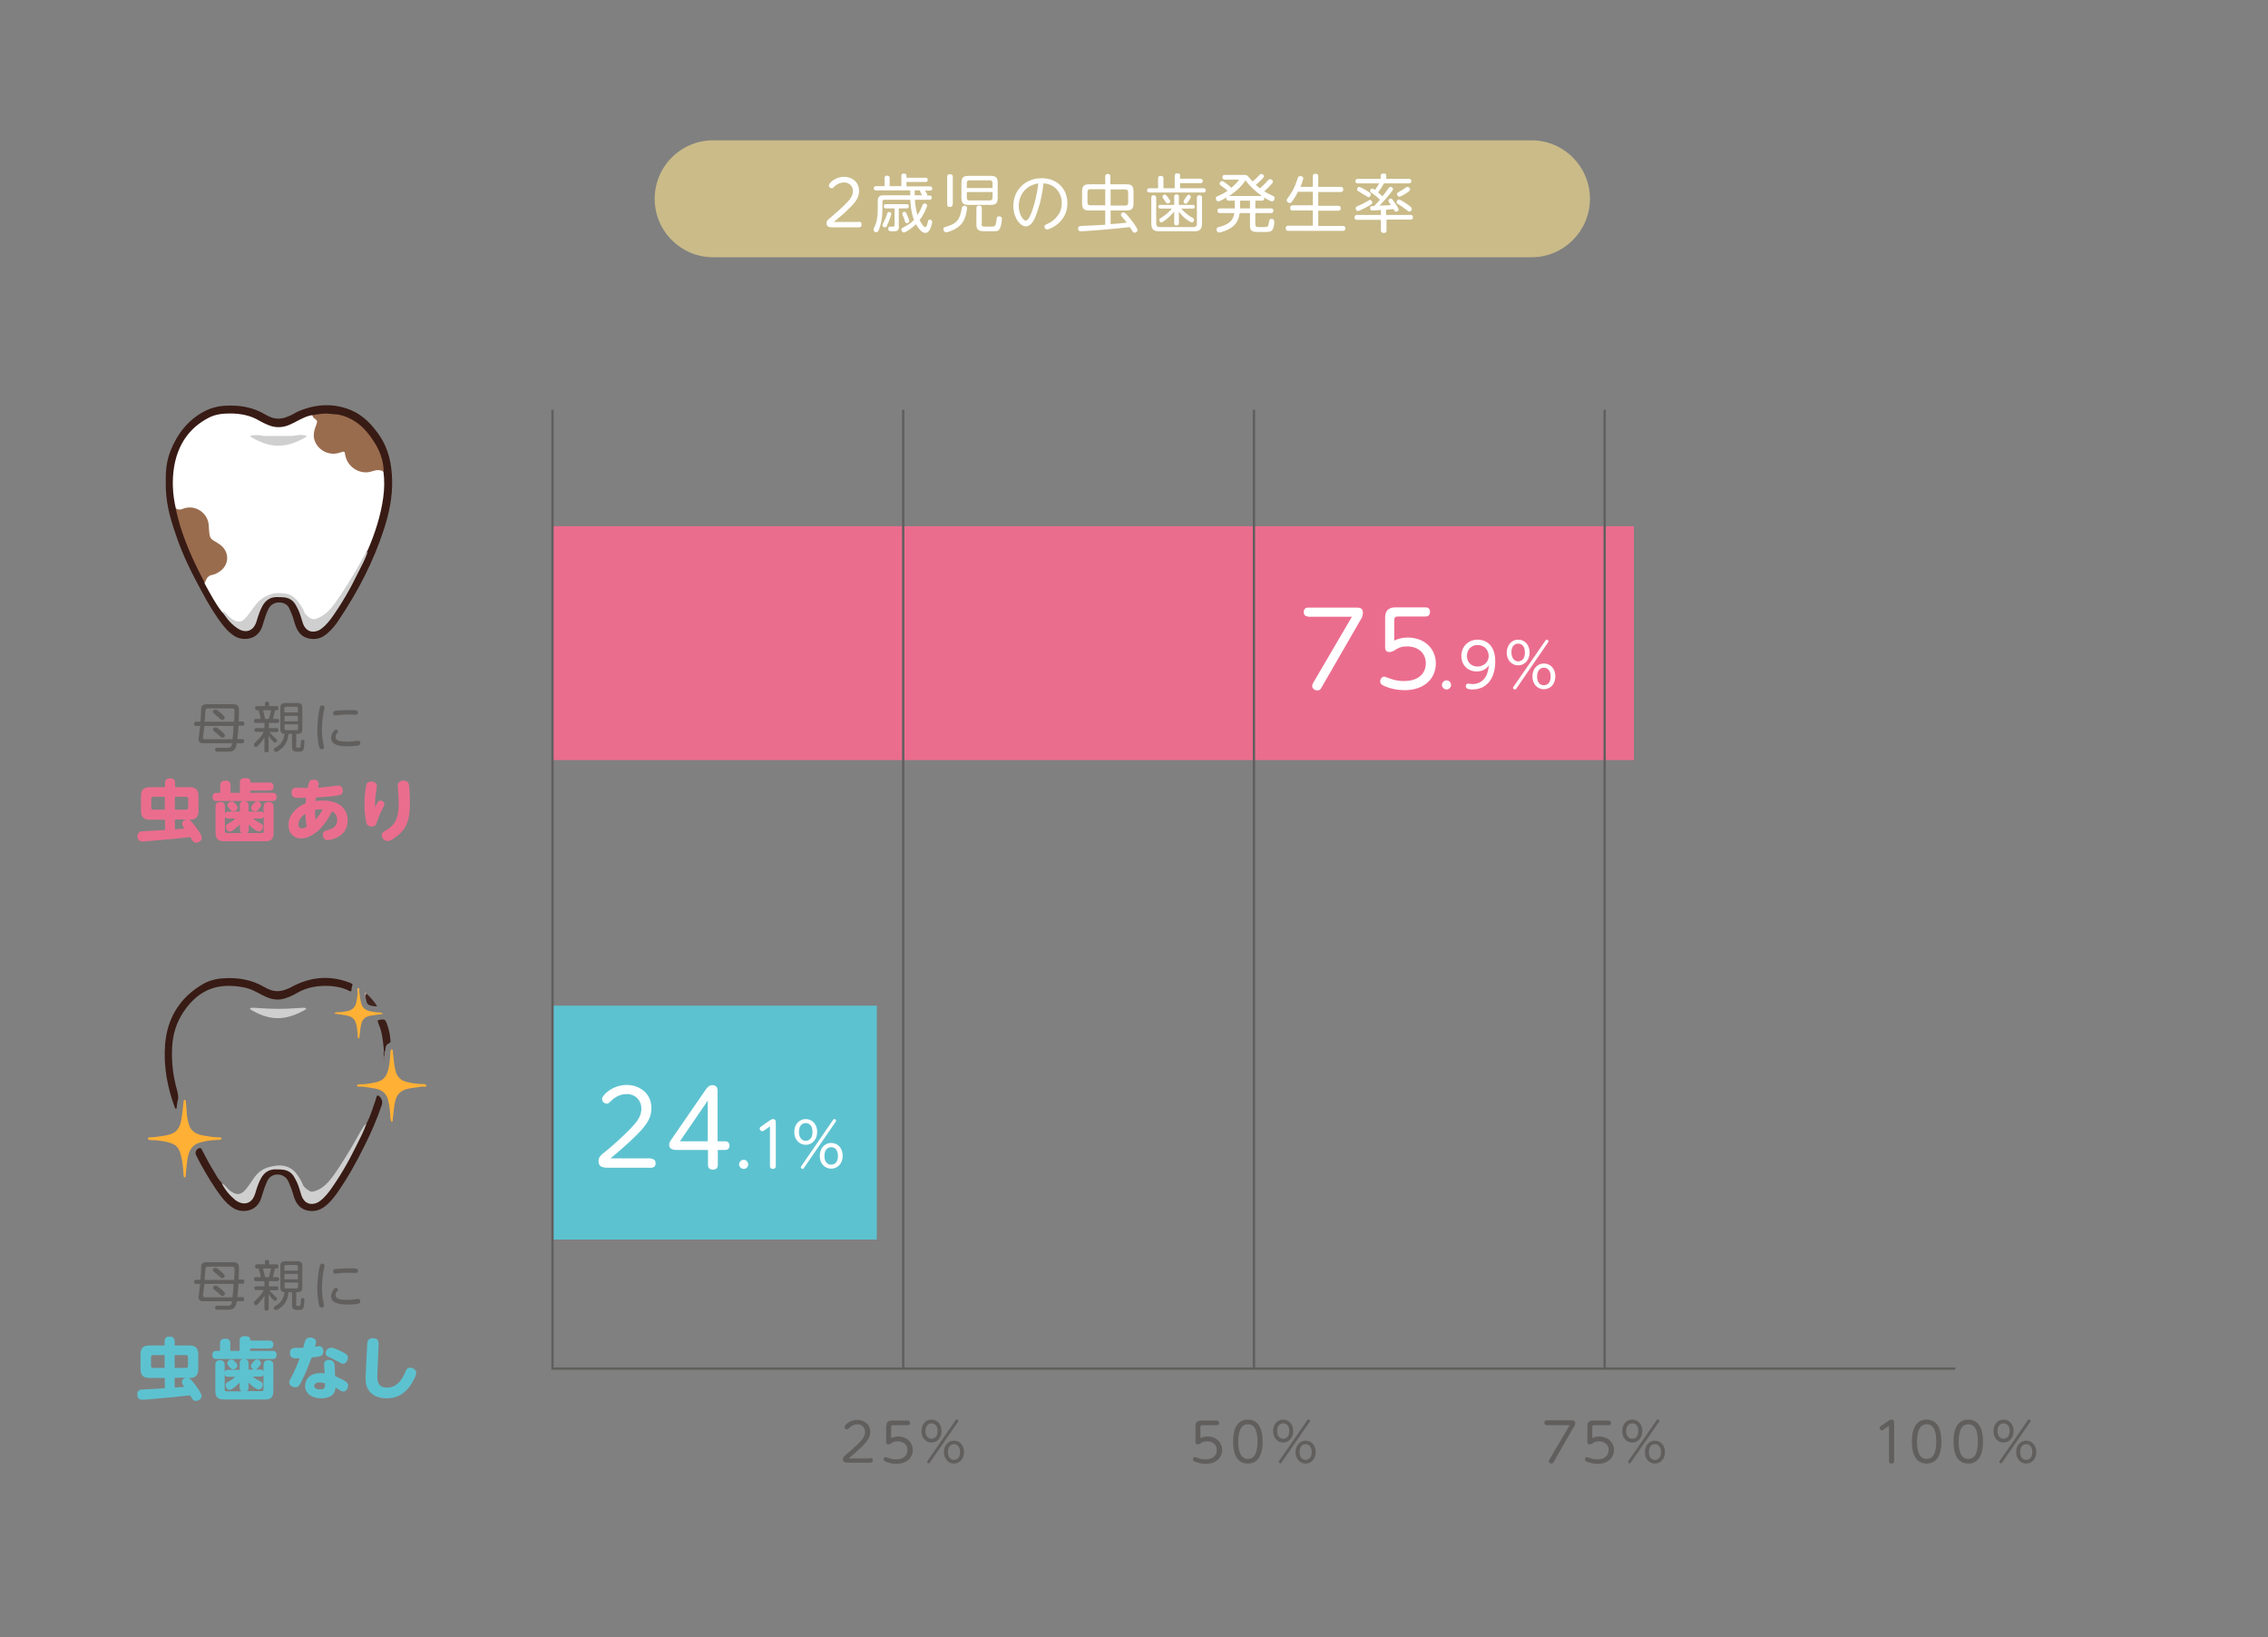 <?xml version="1.0" encoding="utf-8"?>
<!-- Generator: Adobe Illustrator 25.1.0, SVG Export Plug-In . SVG Version: 6.00 Build 0)  -->
<svg version="1.1" xmlns="http://www.w3.org/2000/svg" xmlns:xlink="http://www.w3.org/1999/xlink" x="0px" y="0px"
	 viewBox="0 0 970 700" style="enable-background:new 0 0 970 700;" xml:space="preserve">
<rect x="0" y="0" width="970" height="700" fill="#808080" stroke="none"/>
<style type="text/css">
	.st0{fill:#381B14;}
	.st1{fill:#CFCFCF;}
	.st2{fill:#FFB035;}
	.st3{fill:#FFB136;}
	.st4{fill:#D0CFCF;}
	.st5{fill:#3B1E17;}
	.st6{fill:#42251F;}
	.st7{fill:#81726E;}
	.st8{fill:#FFBD57;}
	.st9{fill:#BCA2A0;}
	.st10{fill:#533B35;}
	.st11{fill:#FFFFFF;}
	.st12{fill:#9A6C4E;}
	.st13{fill:#CABB89;}
	.st14{fill:#5DC2D0;}
	.st15{fill:#615F5E;}
	.st16{fill:#EB6D8E;}
	.st17{fill:none;stroke:#615F5E;stroke-miterlimit:10;}
</style>
<g id="レイヤー_1">
	<g>
		<path class="st0" d="M156.7,480.5c1.7-3.2,2.7-6.6,3.9-10c0.2-0.6,0.3-1.1,0.5-1.7c0.2-0.5,0.5-0.5,0.9-0.2
			c1.3,0.9,1.8,2.6,1.2,4.1c-2,5.9-4.5,11.7-7.3,17.2c-3.4,6.9-7.1,13.6-11.5,19.9c-1.2,1.7-2.5,3.4-4,4.8c-2.1,2-4.4,3.4-7.5,3.2
			c-2.9-0.2-5-1.5-6.4-4.1c-0.9-1.7-1.2-3.7-1.9-5.5c-0.4-1-0.8-1.9-1.2-2.9c-0.9-2-2.5-3-4.6-3.1c-2.1,0-3.7,1-4.6,3
			c-0.7,1.6-1.3,3.2-1.8,4.9c-0.3,0.9-0.6,1.9-0.9,2.8c-2.1,5.3-7.8,5.7-11.1,4c-2.2-1.2-3.9-2.9-5.4-4.8c-3.6-4.6-6.6-9.7-9.4-14.8
			c-0.6-1.1-1.2-2.3-1.8-3.5c-0.6-1.2,0.5-3,1.8-2.9c0.5,0,0.7,0.6,0.9,1c1.6,3.1,3.2,6.1,5,9c1,1.7,1.9,3.4,3.3,4.8
			c1.2,1.2,2.2,2.6,3.2,3.9c0.9,1.2,2,2.3,3.2,3.1c3,2.1,6,1.2,7.2-2.2c0.6-1.6,1.1-3.2,1.7-4.8c2-5.4,6.2-7.6,11.8-6.1
			c1.9,0.5,3.3,1.5,4.3,3.1c1.2,2,2.1,4,2.7,6.3c0.5,1.9,1,4.1,3.4,4.6c2.6,0.6,4.6-0.7,6.2-2.5c1.7-1.8,3-3.9,4.4-6
			c4.9-7.3,8.7-15.1,12.6-22.9C155.9,481.9,156.3,481.2,156.7,480.5z"/>
		<path class="st0" d="M74.9,473.9c-3.3-8.8-5-17.8-4.3-27.2c0.9-11.2,6.1-19.9,15.8-25.7c2.8-1.7,5.9-2.5,9.1-2.7
			c6.1-0.4,11.9,0.5,17.3,3.6c1.9,1.1,3.9,2,6.3,1.9c1.7-0.1,3.2-0.7,4.6-1.3c1-0.4,1.9-1.1,3-1.5c7.5-3.5,15.2-3.8,22.9-0.8
			c0.3,0.1,0.6,0.3,0.9,0.4c0.1,0.1,0.2,0.2,0.3,0.3c-0.1,0.5-0.3,1-0.4,1.5c-0.1,0.4-0.1,0.9-0.1,1.3c-0.4,0.3-0.7,0.1-0.9,0
			c-2.5-1.3-5.2-1.9-8.1-2.1c-5-0.3-9.9,0.4-14.3,3c-2.1,1.2-4.4,2.3-6.9,2.7c-2.8,0.4-5.4-0.5-7.9-1.8c-2.5-1.3-5-2.8-7.9-3.3
			c-10.8-2.1-19.1,0.6-25.7,10.3c-3.2,4.7-4.7,9.8-5,15.4c-0.3,6.2,0.4,12.2,2.1,18.2c0.4,1.5,0.8,3,0.3,4.6c-0.3,1-0.3,2.2-0.5,3.3
			C75.5,474.1,75.2,474.1,74.9,473.9z"/>
		<path class="st1" d="M156.7,480.5c-1.1,3.2-2.7,6.2-4.2,9.2c-3.3,6.8-7.1,13.4-11.5,19.5c-0.8,1.1-1.7,2.1-2.7,3.1
			c-0.7,0.7-1.5,1.3-2.3,1.8c-3,1.5-5.8,0.5-7-2.7c-0.7-2-1.1-4-2-5.9c-0.4-0.9-0.9-1.7-1.4-2.6c-1-1.5-2.4-2.4-4.2-2.7
			c-1.3-0.2-2.6-0.2-3.9-0.2c-2.6,0.1-4.5,1.4-5.8,3.7c-1,1.8-1.7,3.8-2.3,5.8c-0.2,0.7-0.4,1.4-0.7,2c-1.2,2.8-3.8,3.8-6.6,2.5
			c-0.5-0.2-1-0.6-1.5-0.9c-2.4-2-4.4-4.4-5.8-7.2c1,0.4,1.6,1.3,2.3,2c0.4,0.3,0.7,0.8,1.1,1.1c2.6,2,4.8,2.4,7.3-0.9
			c1-1.3,2-2.7,2.9-4.1c1.7-2.6,4-4.3,6.7-5c5.8-1.5,9.8-0.6,12.9,4.6c0.5,0.8,1,1.6,1.4,2.6c0.5,1.5,1.8,2.3,3.1,3.1
			c0.6,0.4,1.4,0.2,2.1,0c2.4-0.7,4.4-2.3,6-4.1c2.9-3.4,5.2-7.3,7.6-11.1c2.7-4.1,4.8-8.5,7.4-12.6
			C156.1,481.1,156.2,480.7,156.7,480.5z"/>
		<path class="st2" d="M94.7,486.7c0.1,0.3-0.1,0.6-0.4,0.6c-0.4,0.1-0.9,0.1-1.4,0.1c-2.3,0.1-4.7,0.4-6.9,1
			c-2.9,0.7-4.6,2.4-5.4,5.3c-0.7,2.6-0.8,5.3-1.1,7.9c-0.1,0.5,0,0.9-0.1,1.4c0,0.2-0.2,0.5-0.5,0.4c-0.2,0-0.3-0.2-0.3-0.4
			c-0.1-0.7-0.2-1.4-0.2-2.1c-0.1-2.2-0.4-4.3-0.9-6.4c-1-4.1-2.1-5.5-7.5-6.5c-1.7-0.3-3.5-0.5-5.2-0.5c-0.3,0-0.5,0-0.8-0.1
			c-0.4-0.1-0.8-0.1-0.7-0.7c0.1-0.4,0.5-0.4,0.8-0.4c2.1,0,4.1-0.4,6.2-0.7c4.4-0.7,6.6-2.2,7.4-7.6c0.3-2.3,0.6-4.5,0.8-6.8
			c0-0.4,0-0.9,0.5-0.9c0.5,0,0.5,0.5,0.5,0.9c0.2,1.7,0.3,3.4,0.4,5.1c0.1,1.6,0.5,3.1,0.9,4.6c0.9,2.9,3.3,4.1,6,4.6
			c2.2,0.4,4.5,0.8,6.8,0.8C94.1,486.3,94.5,486.3,94.7,486.7z"/>
		<path class="st2" d="M167.5,479.8c-0.6-1.1-0.6-2.1-0.6-3.1c-0.1-2.1-0.4-4.2-0.9-6.3c-0.8-3.4-3.3-4.7-6.4-5.1
			c-2.1-0.3-4.2-0.8-6.4-0.7c-0.2,0-0.5,0-0.6-0.5c0.6-0.6,1.5-0.5,2.2-0.5c1.6,0,3.2-0.3,4.8-0.6c4.5-0.7,5.9-2.7,6.7-6.7
			c0.3-1.8,0.6-3.6,0.6-5.4c0-0.8,0-1.6,0.5-2.2c0.8,0.1,0.6,0.6,0.6,1c0.3,2.6,0.5,5.3,1.1,7.9c0.6,2.7,2.2,4.4,4.8,5
			c2.1,0.5,4.2,0.9,6.4,0.9c0.7,0,2.1,0,2,0.6c0,1-1.2,0.4-1.9,0.5c-2.3,0.5-4.6,0.5-6.9,1.2c-2.4,0.8-3.8,2.4-4.4,4.8
			c-0.7,2.5-0.7,5.1-1.1,7.7C168,478.7,168.2,479.3,167.5,479.8z"/>
		<path class="st3" d="M153.6,423.4c0.2,1.8,0.4,3.6,0.8,5.4c0.5,2.1,1.9,3.2,3.9,3.6c1.1,0.2,2.3,0.5,3.5,0.5c0.6,0,1.3,0,2.1,0.6
			c-1.3,0.2-2.4,0.3-3.4,0.5c-0.8,0.1-1.7,0.2-2.5,0.4c-1.9,0.4-3.1,1.6-3.5,3.5c-0.4,1.6-0.5,3.2-0.7,4.8c-0.1,0.4,0,0.9-0.3,1.3
			c-0.6,0-0.5-0.5-0.5-0.8c0-1.4-0.2-2.7-0.4-4.1c-0.5-3.2-1.6-4.4-4.8-5c-1.5-0.3-3.1-0.4-4.8-0.7c0.5-0.7,1.2-0.6,1.8-0.6
			c1.3,0,2.6-0.2,3.9-0.5c1.9-0.4,3.1-1.5,3.6-3.4c0.4-1.6,0.6-3.2,0.7-4.8C153.2,424,152.8,423.2,153.6,423.4z"/>
		<path class="st4" d="M131.1,431.4c-9.4,5.6-16.2,4.9-24.2,0.1c0.1-0.6,0.6-0.6,1.1-0.6c1.2,0,2.5,0.1,3.7,0.2
			c4.8,0.3,9.6,0.4,14.4,0c1.2-0.1,2.5-0.1,3.7-0.2C130.2,430.8,130.6,431,131.1,431.4z"/>
		<path class="st5" d="M164.2,449.6c-0.2-2.9-0.5-5.8-1.2-8.7c-0.4-1.5-1.1-2.9-1.5-4.4c0.1-0.1,0.2-0.3,0.3-0.3
			c2.8-0.6,3-0.5,3.9,2.2c0.7,2,1.1,4.1,1.3,6.3c0.1,0.7,0,1.2-0.8,1.5c-1.4,0.6-1.3,2.1-1.5,3.4
			C164.4,449.8,164.3,449.8,164.2,449.6z"/>
		<path class="st6" d="M156.8,424.9c1.7,1.6,3.2,3.3,4.5,5.3c-1,0.3-1.8-0.1-2.6-0.2c-1.1-0.2-1.8-0.8-2-2c-0.1-0.6-0.3-1.3-0.4-1.9
			C156.2,425.6,155.8,425,156.8,424.9z"/>
		<path class="st7" d="M164.5,451.5c0,0.8,0.3,1.7-0.5,2.6c-0.2-1,0-1.8,0.1-2.6C164.3,451.4,164.4,451.4,164.5,451.5z"/>
		<path class="st8" d="M153.6,423.4c-0.2,0.3-0.5,0.5-0.7,0.8c0-0.3-0.1-0.6,0-0.9c0-0.3,0-0.9,0.5-0.8
			C153.7,422.5,153.6,423,153.6,423.4z"/>
		<path class="st9" d="M156.8,424.9c-0.7,0.2-0.3,0.9-0.5,1.2c-0.3-0.4-0.4-0.8-0.3-1.3C156.2,424.1,156.5,424.4,156.8,424.9z"/>
		<path class="st10" d="M164.5,451.5c-0.1,0-0.2,0-0.4,0c-0.1-0.7-0.1-1.3,0-2c0.1,0,0.3,0,0.4,0
			C164.5,450.2,164.5,450.9,164.5,451.5z"/>
	</g>
	<g>
		<path class="st0" d="M70.9,205.9c-0.1-4.3,0.3-8.9,2.1-13.3c2.8-7,7.2-12.7,13.8-16.4c2.9-1.6,6-2.5,9.3-2.7
			c6.1-0.4,11.9,0.5,17.3,3.7c1.8,1.1,3.8,1.9,6.1,1.8c1.9-0.1,3.5-0.8,5.2-1.6c1.1-0.5,2-1.2,3.1-1.6c7.4-3.1,15-3.5,22.4-0.4
			c5.2,2.2,8.9,6.2,12.1,10.8c3.9,5.7,5.2,12.1,5.4,18.9c0.2,7.2-1.2,14.1-3.4,20.9c-4.5,14-11.2,26.9-19.4,39.1
			c-1.4,2.2-3.1,4.2-5.1,5.9c-1.8,1.5-3.9,2.4-6.3,2.2c-2.9-0.2-5.1-1.5-6.4-4.1c-1-1.8-1.3-3.8-2-5.7c-0.4-1-0.8-1.9-1.2-2.9
			c-0.8-2-2.5-2.9-4.5-2.9c-2,0-3.6,0.9-4.6,2.8c-0.8,1.6-1.4,3.4-1.9,5.1c-0.3,0.9-0.6,1.9-0.9,2.8c-2.1,5.3-7.8,5.7-11.1,4
			c-2.2-1.2-3.9-2.9-5.4-4.8c-3.5-4.4-6.3-9.2-9-14.2c-4.5-8.2-8.7-16.6-11.6-25.6C72.5,220.9,70.7,213.8,70.9,205.9z"/>
		<path class="st11" d="M75.2,217.4c-1.4-6-1.7-12-0.7-18c1.6-9.2,6.3-16.4,14.8-20.8c2.9-1.5,6-1.8,9.1-1.8c4.5,0,8.8,0.8,12.7,3.2
			c1,0.6,2.2,1.1,3.3,1.6c3.1,1.4,6.3,1.4,9.5,0c1.4-0.6,2.7-1.3,4-2c1.8-0.9,3.6-1.8,5.6-2.1c2.9,2,2.9,2.1,1.8,5.2
			c-0.9,2.9-1,5.6,1.3,8c2.2,2.3,4.9,3.1,8,2.4c2.8-0.6,2.9-0.5,3.7,2.2c1.4,4.9,6.5,7.5,11.3,5.6c1.8-0.7,3.1-0.6,4.4,0.8
			c0.5,3.7,0.4,7.4-0.1,11.1c-1.1,7.8-3.5,15.2-6.6,22.4c-0.1,0.2-0.3,0.4-0.4,0.7c-3.3,6.4-6.9,12.5-10.9,18.5
			c-2.3,3.4-4.5,6.9-8,9.3c-4,2.7-6.8,2-9-2.3c-0.5-0.9-1-1.8-1.6-2.7c-3-4.3-8.1-5.6-13-3.4c-3,1.4-5,3.6-6.8,6.3
			c-0.7,1.1-1.5,2.1-2.4,3.1c-1.8,2.1-3.6,2.4-6.1,1c-1.8-1-2.8-2.8-4.3-4.2c-2.7-3.5-4.8-7.5-6.9-11.3c-0.2-0.3-0.3-0.6-0.4-0.9
			c0-1.9,1-3.1,2.8-3.7c1.4-0.5,2.8-1,4-2c3-2.9,2.9-7.2-0.4-9.9c-0.5-0.5-1.1-1-1.8-1.2c-2.9-1.2-3.5-3.6-3.5-6.3
			c0-1.3-0.2-2.4-0.7-3.6c-1.8-4-5.5-5.6-9.7-4.2C77.2,218.4,76.1,218.8,75.2,217.4z"/>
		<path class="st12" d="M164.1,201.6c-1.6-0.8-3.1-0.7-4.9-0.1c-4.8,1.7-10.4-1.4-11.5-6.7c-0.1-0.4-0.2-0.8-0.2-1.1
			c-0.1-0.6-0.5-0.7-1-0.5c-0.7,0.2-1.4,0.4-2.1,0.6c-4,0.9-8.2-1.3-9.7-5.1c-0.7-1.7-0.6-3.4-0.1-5.2c0.3-1.1,0.9-2.1,1-3.1
			c0.1-1.1-1.5-1.3-1.8-2.3c0-0.2-0.2-0.3-0.3-0.5c2.7-0.6,5.4-1,8.1-0.6c1.1,0.2,2.2,0.1,3.3,0.3c6.7,1.5,11.3,5.7,14.8,11.2
			C162.4,192.5,164,196.8,164.1,201.6z"/>
		<path class="st12" d="M75.2,217.4c0.9,0.6,1.8,0.6,2.9,0.2c5.2-2.2,11.1,1.7,11.2,7.4c0,1.2,0.2,2.3,0.3,3.5
			c0.2,1.3,0.7,2,1.7,2.6c1.1,0.6,2.1,1.3,3.1,2c4,3.2,3.6,8.8-0.8,11.5c-0.8,0.5-1.7,1-2.7,1.2c-1.5,0.2-2.4,1.1-2.9,2.5
			c-0.1,0.3-0.3,0.6-0.4,0.9c-4.2-7.8-7.9-15.8-10.5-24.2C76.4,222.4,75.6,219.9,75.2,217.4z"/>
		<path class="st1" d="M95.1,261.2c1.2,0.5,1.8,1.6,2.8,2.4c0.9,0.8,1.7,1.5,2.9,1.9c1.7,0.6,2.7,0.3,4.2-1.2c1.7-1.9,3-4.1,4.6-6
			c2-2.5,4.7-4,7.9-4.6c1.5-0.2,3-0.1,4.5,0.1c3.1,0.4,5,2.5,6.6,5c0.5,0.8,1.1,1.6,1.4,2.6c0.1,0.4,0.4,0.8,0.7,1.2
			c2.4,2.5,3.5,2.7,6.5,1.1c2.4-1.3,4.2-3.3,5.8-5.4c4.1-5.8,7.9-11.8,11.3-18c0.8-1.6,1.6-3.3,3-4.5c-1,3.2-2.7,6.2-4.2,9.2
			c-3.3,6.8-7.1,13.4-11.5,19.5c-0.8,1.1-1.7,2.1-2.7,3.1c-0.7,0.7-1.5,1.3-2.3,1.8c-3,1.5-5.8,0.5-7-2.7c-0.7-2-1.1-4-2-5.9
			c-0.4-0.9-0.9-1.7-1.4-2.6c-1-1.5-2.4-2.4-4.2-2.7c-1.3-0.2-2.6-0.2-3.9-0.2c-2.6,0.1-4.5,1.4-5.8,3.7c-1,1.8-1.7,3.8-2.3,5.8
			c-0.2,0.7-0.4,1.4-0.7,2c-1.2,2.8-3.8,3.8-6.6,2.5c-0.5-0.2-1-0.6-1.5-0.9C98.5,266.5,96.5,264,95.1,261.2z"/>
		<path class="st1" d="M131.3,186.6c-9.1,5.5-15.9,5.1-24.2,0.1c0.1-0.6,0.6-0.6,1-0.6c1.4,0,2.7-0.2,4.1,0.2
			c0.5,0.2,1.2,0.1,1.7,0.1c3.5,0,7,0,10.5,0c1.6,0,3.1-0.6,4.6-0.4C129.9,186.1,130.6,186,131.3,186.6z"/>
	</g>
</g>
<g id="ガイド">
</g>
<g id="文字">
	<path class="st13" d="M680,85c0,13.8-11.2,25-25,25H305c-13.8,0-25-11.2-25-25l0,0c0-13.8,11.2-25,25-25h350
		C668.8,60,680,71.2,680,85L680,85z"/>
	<rect x="236.3" y="430" class="st14" width="138.7" height="100"/>
	<g>
		<path class="st11" d="M367.3,94.8c1.1,0,1.2,0.8,1.2,1.2c0,0.8-0.4,1.2-1.2,1.2h-11.1c-1.2,0-2.7,0-2.7-1.7c0-1.1,0.5-1.5,2.1-2.8
			c1.4-1.2,4.9-4.2,7.1-6.6c1.7-1.9,2.1-3.3,2.1-4.3c0-2.2-1.6-3.8-3.8-3.8c-0.9,0-2.6,0.3-4.1,1.7c-0.6,0.6-0.8,0.8-1.2,0.8
			c-0.7,0-1.2-0.6-1.2-1.2c0-1,2.7-3.7,6.5-3.7c3.2,0,6.4,2,6.4,6.1c0,2.2-0.8,3.9-3.5,6.7c-2.3,2.4-5.8,5.3-7.3,6.5H367.3z"/>
		<path class="st11" d="M391.3,85.3c0,0.8,0.3,4.2,1.1,6.6c0.9-1.3,1.2-1.9,2.2-4.3c0.1-0.2,0.3-0.6,0.9-0.6c0.5,0,1,0.3,1,0.9
			c0,0.6-1.5,4.1-3.2,6.2c0.4,0.7,1.1,2,1.7,2.6c0.1,0.1,0.4,0.4,0.7,0.4c0.5,0,0.8-0.8,1.1-2.1c0.2-0.8,0.3-1.1,0.8-1.1
			c0.5,0,1.1,0.4,1.1,1c0,0.4-0.4,1.8-0.7,2.6c-0.5,1.2-1.2,2.1-2.2,2.1c-0.7,0-1.2-0.3-1.7-0.7c-1.2-1-2-2.4-2.3-3
			c-2.6,2.3-4.6,3.5-5.2,3.5c-0.6,0-1.1-0.6-1.1-1.2c0-0.3,0.1-0.6,0.6-0.8c3.1-1.8,3.4-1.9,4.8-3.4c-1.1-2.7-1.4-5.7-1.6-8.6h-11
			c-0.6,0-0.9,0.3-0.9,0.9v3c0,2.7-0.2,4.7-1,7.5c-0.6,2-1,2.5-1.6,2.5c-0.6,0-1.2-0.4-1.2-1.1c0-0.3,0.1-0.5,0.8-2.1
			c0.9-2,1-4.9,1-7V86c0-1.8,0.7-2.5,2.5-2.5h11.4c0-1.2,0-1.7,0-2.1h-14.6c-0.6,0-1-0.3-1-0.9c0-0.7,0.5-0.9,1-0.9h3.6v-3.4
			c0-0.6,0.2-1.1,1.1-1.1c1,0,1.1,0.7,1.1,1.1v3.4h5v-4.3c0-0.7,0.2-1.1,1.1-1.1c0.9,0,1.1,0.5,1.1,0.9V76h8.1c0.5,0,1,0.2,1,0.9
			c0,0.9-0.8,0.9-1,0.9h-8.1v1.9h10c0.6,0,1,0.3,1,0.9c0,0.9-0.7,0.9-1,0.9h-2.1c0.3,0.4,1,1.5,1,1.8c0,0.1-0.1,0.2-0.1,0.3h1
			c0.3,0,1,0,1,0.9s-0.8,0.9-1,0.9H391.3z M381.2,91.4c0,0.4-0.8,2.8-1.5,4.3c-0.5,1.3-0.7,1.5-1.2,1.5c-0.4,0-1.1-0.2-1.1-0.9
			c0-0.2,0.1-0.4,0.2-0.6c0.9-1.8,1.2-2.3,1.9-4.5c0.1-0.2,0.2-0.6,0.7-0.6C380.4,90.6,381.2,90.8,381.2,91.4z M384.5,96.8
			c0,1.8-0.9,2.1-2.1,2.1c-2,0-2.5,0-2.5-1.1c0-0.5,0.2-0.9,0.8-0.9c0.2,0,1.2,0,1.4,0c0.2,0,0.5-0.2,0.5-0.7v-7.1h-3.6
			c-0.3,0-1,0-1-0.9c0-0.9,0.7-0.9,1-0.9h8.7c0.2,0,1,0,1,0.9c0,0.9-0.8,0.9-1,0.9h-3.3V96.8z M387.8,91.6c0.7,1.6,1.1,2.5,1.1,3
			c0,0.6-0.6,0.8-1,0.8c-0.6,0-0.6,0-1.2-1.8c-0.1-0.4-0.8-1.9-0.8-2.3c0-0.6,0.7-0.7,0.9-0.7C387.2,90.5,387.4,90.7,387.8,91.6z
			 M391.2,81.4c0,0.7,0,1.5,0,2.1h3.2c-0.2-0.4-0.9-1.4-0.9-1.8c0-0.1,0-0.2,0.1-0.3H391.2z"/>
		<path class="st11" d="M404.4,97c3.2-0.9,5.7-1.9,6.6-6.3c0.1-0.3,0.3-1.5,0.4-1.8c0.1-0.5,0.3-0.9,1.1-0.9c0.7,0,1.1,0.3,1.1,0.9
			c0,0.3-0.2,1.9-0.6,3.3c-0.7,2.5-2.2,5-6.4,6.6c-0.4,0.2-1.5,0.5-2,0.5c-1,0-1.1-1.2-1.1-1.3C403.4,97.5,403.5,97.3,404.4,97z
			 M407.4,87.4c0,0.3,0,1.1-1.1,1.1c-1,0-1.2-0.4-1.2-1.1V75.6c0-0.4,0-1.1,1.2-1.1c1,0,1.2,0.5,1.2,1.1V87.4z M426.7,84.7
			c0,2.2-0.8,2.9-2.9,2.9h-9.7c-2,0-2.9-0.6-2.9-2.9v-6.6c0-2.2,0.9-2.9,2.9-2.9h9.7c2,0,2.9,0.6,2.9,2.9V84.7z M413.5,80.4h11v-2.1
			c0-0.8-0.4-1.2-1.2-1.2h-8.7c-0.9,0-1.1,0.5-1.1,1.2V80.4z M413.5,82.1v2.4c0,0.7,0.2,1.2,1.1,1.2h8.7c0.8,0,1.2-0.4,1.2-1.2v-2.4
			H413.5z M419.8,95.7c0,1.2,0.8,1.2,1.5,1.2c3.3,0,3.7,0,4-0.2c0.4-0.2,0.6-0.6,0.8-2.1c0.1-0.5,0.2-1.5,0.3-1.6
			c0-0.1,0.2-0.5,0.8-0.5c1.3,0,1.3,0.8,1.3,1.1c0,1.1-0.4,3.6-1.1,4.5c-0.6,0.8-0.8,0.8-4.8,0.8c-0.7,0-2.4,0-2.9-0.1
			c-2.1-0.2-2.1-2.1-2.1-2.8v-7c0-0.3,0-1.1,1.1-1.1c1,0,1.2,0.5,1.2,1.1V95.7z"/>
		<path class="st11" d="M447.9,98.1c-0.8,0-1.2-0.6-1.2-1.2c0-0.6,0.2-0.7,1.5-1.3c0.4-0.2,2.1-0.9,3.5-2.6c2.1-2.2,2.4-4.6,2.4-6.2
			c0-2.6-1.1-5.2-3.1-6.7c-1.4-1.1-2.9-1.6-4.7-1.7c-0.9,7.9-2.8,12.5-3.4,14.1c-0.5,1.3-1.8,4.3-4.2,4.3c-2.1,0-5.3-3.3-5.3-8.9
			c0-6.2,4.7-11.7,12.1-11.7c7,0,11,4.9,11,10.6C456.6,95.1,448.9,98.1,447.9,98.1z M435.7,88c0,3.5,1.8,6.3,3,6.3
			c1.2,0,2.2-2.6,2.9-4.6c1.2-3.6,2-7.4,2.5-11.3C437.2,79.6,435.7,85.1,435.7,88z"/>
		<path class="st11" d="M472.7,90h-6.9c-2.1,0-3-0.7-3-3v-5.2c0-2.2,0.8-3,3-3h6.9v-3.3c0-0.3,0-1.1,1.1-1.1c1.1,0,1.1,0.8,1.1,1.1
			v3.3h6.9c2.1,0,3,0.7,3,3V87c0,2.3-0.9,3-3,3H475v5.8c3.3-0.2,3.3-0.2,6.9-0.6c-0.4-0.6-0.6-0.8-2.1-2.6c-0.3-0.4-0.4-0.6-0.4-0.8
			c0-0.5,0.5-1,1.1-1c0.4,0,0.7,0.1,2.3,2c0.6,0.7,3.7,4.5,3.7,5.6c0,0.5-0.6,1.1-1.2,1.1c-0.5,0-0.8-0.3-1-0.7
			c-0.2-0.3-0.8-1.3-1.1-1.7c-7.4,0.9-19.8,1.8-20.8,1.8c-0.3,0-1.3,0-1.3-1.2c0-1,0.9-1.1,1.4-1.1c2.9-0.1,7.5-0.3,10.2-0.5V90z
			 M472.7,80.9h-6.4c-0.9,0-1.2,0.5-1.2,1.2v4.5c0,0.9,0.5,1.2,1.2,1.2h6.4V80.9z M475,80.9v7h6.3c0.8,0,1.2-0.4,1.2-1.2v-4.5
			c0-0.8-0.3-1.2-1.2-1.2H475z"/>
		<path class="st11" d="M513.4,76.5c0.3,0,1,0,1,0.9c0,0.9-0.7,0.9-1,0.9h-8.7v2.2h10c0.3,0,1,0,1,0.9c0,0.9-0.7,0.9-1,0.9h-23
			c-0.3,0-1.1,0-1.1-0.9c0-0.9,0.7-0.9,1.1-0.9h3.6v-4.2c0-0.3,0-1.1,1.1-1.1c0.9,0,1.2,0.4,1.2,1.1v4.2h4.8v-5.3
			c0-0.3,0-1.1,1.1-1.1c1.1,0,1.2,0.5,1.2,0.9v1.4H513.4z M494.5,95.5c0,1.1,0.5,1.6,1.6,1.6h14.3c1.1,0,1.5-0.5,1.5-1.6V84.6
			c0-0.3,0-1.1,1.1-1.1c0.9,0,1.1,0.4,1.1,1.1v10.9c0,2.7-1.1,3.4-3.4,3.4h-14.9c-2.5,0-3.4-0.9-3.4-3.4V84.6c0-0.4,0-1.1,1-1.1
			c0.9,0,1.1,0.6,1.1,1.1V95.5z M504.2,95.3c0,0.4,0,1.1-1,1.1c-1,0-1-0.6-1-1.1v-4.9c-2,2.6-4.9,4.7-5.5,4.7c-0.6,0-0.9-0.7-0.9-1
			c0-0.3,0.1-0.5,0.4-0.7c1.8-1.2,2.8-1.8,4.5-3.6c0.3-0.3,0.4-0.5,0.5-0.6h-4.9c-0.4,0-0.9-0.2-0.9-0.8c0-0.6,0.3-0.8,0.9-0.8h5.9
			v-3.4c0-0.3,0-1.1,1-1.1c1,0,1,0.7,1,1.1v3.4h5.9c0.4,0,0.9,0.1,0.9,0.8c0,0.6-0.4,0.8-0.9,0.8h-4.9c1.4,1.7,3.1,2.8,3.6,3.2
			c1.9,1.1,1.9,1.1,1.9,1.6c0,0.4-0.4,1.1-0.9,1.1c-0.6,0-1.6-0.8-2.9-1.7c-1.2-1-2.1-2.1-2.7-2.9V95.3z M499.6,84.5
			c0.8,1.2,0.9,1.3,0.9,1.6c0,0.5-0.5,0.9-1,0.9c-0.4,0-0.6-0.1-0.8-0.4c-1.2-1.8-1.4-2-1.4-2.1c-0.1-0.1-0.1-0.2-0.1-0.4
			c0-0.5,0.4-0.9,1.1-0.9C498.7,83.3,499.2,84,499.6,84.5z M509.3,84.2c0,0.4-0.9,1.8-1.2,2.2c-0.3,0.4-0.6,0.7-1,0.7
			c-0.4,0-0.9-0.3-0.9-0.9c0-0.1,0-0.3,0.2-0.6c0.9-1.4,1.2-1.8,1.4-2c0.2-0.2,0.4-0.4,0.6-0.4C508.8,83.3,509.3,83.7,509.3,84.2z"
			/>
		<path class="st11" d="M531.6,74.8c1.3,0,1.6,0,2.2,0.6c0.3,0.3,1.6,1.9,1.9,2.2c1.2-1,1.9-1.6,2.9-2.7c0.2-0.3,0.5-0.5,0.9-0.5
			c0.6,0,1.1,0.5,1.1,1c0,0.2-0.1,0.4-0.4,0.7c-0.9,1-1.8,1.9-3.1,2.9c0.3,0.3,0.8,0.8,1.8,1.5c1.5-1.3,2.8-2.7,3.4-3.4
			c0.2-0.3,0.5-0.5,0.9-0.5c0.6,0,1.2,0.5,1.2,1.1c0,0.1,0,0.4-0.4,0.8c-1,1.2-2.4,2.5-3.3,3.3c0.6,0.4,1.8,1.1,3.6,1.9
			c0.5,0.2,0.8,0.4,0.8,1.1c0,0.6-0.4,1.3-1.1,1.3c-0.6,0-2.6-1.2-3.4-1.7c0,0.1,0.1,0.2,0.1,0.4c0,1-0.7,1-1.1,1h-2.7v3.3h6.6
			c0.4,0,1.1,0,1.1,1c0,1-0.8,1-1.1,1h-6.6v4.7c0,1.3,0.6,1.3,1.9,1.3c1.4,0,2.3,0,2.8-0.1c0.8-0.1,0.9-0.6,1.1-1.9
			c0.2-1.1,0.2-1.5,1.1-1.5c0.2,0,1.2,0,1.2,1.2c0,1-0.2,3-1.1,3.8c-0.7,0.6-1.8,0.6-3.6,0.6c-0.7,0-3.4,0-3.9-0.1
			c-1.7-0.3-1.8-1.6-1.8-2.8v-5.2h-4.4c-0.3,2.2-1.2,4.4-3,5.8c-1.9,1.5-4.9,2.5-5.8,2.5c-0.7,0-1.1-0.7-1.1-1.3
			c0-0.7,0.5-0.9,0.9-1c3.8-1,6.2-2.3,6.7-6h-6.1c-0.3,0-1.1,0-1.1-1c0-1,0.8-1,1.1-1h6.3v-3.3h-2.5c-0.3,0-1.1,0-1.1-1
			c0-0.2,0-0.3,0.1-0.4c-0.7,0.4-2.8,1.7-3.5,1.7c-0.8,0-1.1-0.7-1.1-1.3c0-0.6,0.3-0.8,0.9-1c1.2-0.5,2.8-1.3,4.1-2.2
			c-0.6-0.6-0.8-0.8-2.9-2.3c-0.3-0.2-0.5-0.5-0.5-0.8c0-0.5,0.5-1.1,1.1-1.1c0.2,0,0.5,0.1,0.8,0.4c0.6,0.4,2.2,1.5,3.1,2.5
			c1.6-1.2,3.2-3.2,3.2-3.3c0-0.2-0.2-0.2-0.3-0.2h-5.6c-0.3,0-1.1,0-1.1-1c0-1,0.8-1,1.1-1H531.6z M539.7,83.8
			c-2.7-1.9-5.1-4.1-7-6.7c-1.2,1.8-3.1,4.1-7,6.7H539.7z M534.6,85.8h-4.2v3.3h4.2V85.8z"/>
		<path class="st11" d="M561.5,79.9v-4.5c0-0.3,0-1.1,1.1-1.1c1,0,1.2,0.5,1.2,1.1v4.5h9.6c0.3,0,1.1,0,1.1,1.1
			c0,0.9-0.6,1.1-1.1,1.1h-9.6v5.9h8.5c0.3,0,1.1,0,1.1,1c0,1-0.7,1.1-1.1,1.1h-8.5v6.5h10.5c0.3,0,1.1,0,1.1,1
			c0,0.8-0.3,1.1-1.1,1.1H551c-0.3,0-1.1,0-1.1-1.1c0-0.9,0.6-1.1,1.1-1.1h10.5V90h-8.6c-0.3,0-1.1,0-1.1-1.1c0-1,0.6-1.1,1.1-1.1
			h8.6V82h-6.4c-0.5,1.1-1.5,2.9-2.6,4.3c-0.4,0.5-0.7,0.5-0.9,0.5c-0.6,0-1.3-0.6-1.3-1.2c0-0.3,0.1-0.5,0.4-0.8
			c1.2-1.7,2.9-3.9,4.3-8.6c0.2-0.5,0.3-0.9,1.1-0.9c0.2,0,1.3,0.1,1.3,0.9c0,0.7-1,3.1-1.2,3.7H561.5z"/>
		<path class="st11" d="M593,91.9h10.2c0.4,0,1.1,0.1,1.1,1c0,0.9-0.5,1-1.1,1H593v4.6c0,0.3,0,1.1-1.1,1.1c-0.9,0-1.3-0.3-1.3-1.1
			V94h-10.2c-0.4,0-1.1-0.1-1.1-1c0-0.8,0.5-1.1,1.1-1.1h10.2v-2.1c-0.5,0-3.2,0.2-3.6,0.2c-0.3,0-1,0-1-1c0-0.9,0.5-0.9,1.7-0.9
			c0.9-0.9,1.9-2,2.5-2.7c-1.3-1.3-2.3-2.1-3-2.5c-1.2-0.8-1.2-0.9-1.2-1.3c0-0.5,0.4-1,0.9-1c0.3,0,0.4,0.1,1.2,0.6
			c1-1.4,1.5-2.3,1.7-2.8h-9c-0.3,0-1.1,0-1.1-0.9c0-0.9,0.6-1,1.1-1h9.7v-1.3c0-0.5,0.1-1,1.2-1c1.1,0,1.2,0.4,1.2,1v1.3h9.7
			c0.3,0,1,0,1,0.9c0,1-0.7,1-1,1h-10.7c-0.9,1.6-1.5,2.6-2.5,3.9c0.9,0.8,1.1,0.9,1.9,1.6c0.8-1.1,1.7-2.1,2.5-3.3
			c0.3-0.4,0.5-0.7,0.9-0.7c0.5,0,1.1,0.4,1.1,0.9c0,0.5-1,1.7-1.6,2.4c-1.3,1.6-2.7,3.2-4.2,4.7c3.1-0.1,4-0.1,4.9-0.2
			c-0.1-0.2-0.8-1.1-0.9-1.3c-0.2-0.3-0.2-0.5-0.2-0.6c0-0.5,0.5-0.9,1-0.9c0.5,0,0.6,0.2,1.3,1.2c0.5,0.7,2.1,2.9,2.1,3.5
			c0,0.6-0.6,0.9-1.1,0.9c-0.5,0-0.6-0.2-1.1-1.1c-0.8,0.1-2.4,0.2-3.2,0.3V91.9z M586.9,86.6c0,0.4-0.2,0.7-1.4,1.4
			c-0.9,0.5-4,2.2-4.7,2.2s-1-0.6-1-1.1c0-0.6,0.2-0.7,1.3-1.2c1.5-0.6,2.4-1.1,3.6-1.8c0.9-0.5,1-0.6,1.3-0.6
			C586.4,85.6,586.9,86,586.9,86.6z M584,81.2c1,0.6,1.8,1.1,2.1,1.4c0.1,0.2,0.2,0.4,0.2,0.6c0,0.4-0.4,1.1-1,1.1
			c-0.3,0-0.3,0-1.5-0.8c-0.6-0.4-2.2-1.4-2.6-1.6c-0.4-0.2-0.8-0.5-0.8-1s0.5-1,0.9-1C581.9,80,583.3,80.8,584,81.2z M601.6,89.8
			c-1.5-1.2-2.3-1.7-3.8-2.6c-0.2-0.1-0.5-0.3-0.5-0.8c0-0.5,0.5-1.1,1-1.1c0.7,0,5,2.8,5.4,3.6c0.1,0.1,0.1,0.2,0.1,0.4
			c0,0.5-0.4,1.2-1.1,1.2C602.4,90.4,602.3,90.3,601.6,89.8z M601.5,82.6c-0.7,0.4-2.4,1.5-3,1.5c-0.7,0-1-0.7-1-1.1
			c0-0.5,0.1-0.6,1.4-1.3c0.2-0.1,1.2-0.7,1.9-1.2c0.8-0.5,0.9-0.6,1.2-0.6c0.5,0,0.9,0.4,1.1,1C603.1,81.4,602.8,81.7,601.5,82.6z"
			/>
	</g>
	<g>
		<path class="st15" d="M84,310.4c-0.3,0-1,0-1-0.9s0.7-0.9,1-0.9h1.7c0.1-1.7,0.3-2.9,0.3-5c0-1.3,0.2-2.5,2.4-2.5h11.3
			c2.5,0,2.5,1.4,2.5,2.9c0,1.1-0.1,3.1-0.1,4.5h1.5c0.3,0,0.9,0,0.9,0.9c0,0.9-0.6,0.9-0.9,0.9H102c-0.1,1.9-0.2,3.4-0.5,5.7h2
			c0.3,0,0.9,0,0.9,0.9s-0.6,0.9-0.9,0.9h-2.2c-0.5,2.8-1.4,3.5-3.3,3.6c-0.5,0-2.9,0-3.5,0c-1.7,0-1.8,0-2.1-0.1
			c-0.4-0.2-0.4-0.6-0.4-0.8c0-0.8,0.7-0.8,0.9-0.8c0.7,0,3.8,0,4.5,0c1.5,0,1.6-0.6,1.9-1.9H86.8c-1.1,0-1.9-0.5-1.9-1.8
			c0-0.1,0.1-0.8,0.2-1.5c0.2-1.4,0.2-1.4,0.5-4.1H84z M87.4,310.4c-0.2,2-0.2,2.2-0.5,4.3c0,0-0.1,0.5-0.1,0.7
			c0,0.5,0.2,0.7,1.2,0.7h11.4c0.3-1.9,0.4-3.8,0.5-5.7H87.4z M100.1,308.6c0.1-1.3,0.2-3.1,0.2-4.4c0-0.8,0-1.3-1.1-1.3H89
			c-0.4,0-0.9,0-1.1,0.7c0,0.3-0.3,4.2-0.4,5H100.1z M94.1,304.6c0.7,0.6,2,1.6,2,2.2c0,0.6-0.5,1-1.1,1c-0.4,0-0.5-0.1-1.5-1
			c-0.5-0.5-1.4-1.2-2-1.7c-0.3-0.3-0.5-0.4-0.5-0.8c0-0.5,0.6-0.9,1-0.9C92.6,303.4,92.9,303.6,94.1,304.6z M93.9,312
			c1.4,1.1,1.7,1.4,2,1.8c0.2,0.3,0.3,0.4,0.3,0.6c0,0.6-0.5,1-1.1,1c-0.5,0-0.7-0.3-1.4-0.9c-0.5-0.5-0.9-0.9-2-1.7
			c-0.4-0.3-0.6-0.4-0.6-0.8c0-0.6,0.6-1,1-1C92.6,311,93,311.2,93.9,312z"/>
		<path class="st15" d="M113.3,302v-1.2c0-0.6,0.4-0.8,0.9-0.8c0.8,0,0.9,0.5,0.9,0.8v1.1h3.1c0.3,0,0.9,0,0.9,0.9
			c0,0.9-0.6,0.9-0.9,0.9h-0.6c-0.5,2.3-0.6,2.7-0.9,3.7h1.9c0.8,0,0.8,0.5,0.8,0.9c0,0.6-0.4,0.8-0.9,0.8H115v2.2h3.2
			c0.7,0,0.9,0.3,0.9,0.9c0,0.5-0.3,0.8-0.9,0.8h-2.9c0.2,0.3,0.3,0.5,0.8,1c0.3,0.3,1,1.1,1.4,1.4c0.9,0.8,1,0.9,1,1.2
			c0,0.5-0.4,0.9-0.9,0.9c-0.3,0-0.5-0.2-1.1-0.8c-0.7-0.8-1.2-1.4-1.6-2.1v6.2c0,0.3,0,0.9-0.9,0.9s-0.9-0.6-0.9-0.9v-5.5
			c-0.5,0.9-1.4,2-1.8,2.5c-1.3,1.5-1.6,1.6-1.8,1.6c-0.5,0-0.9-0.5-0.9-1.1c0-0.3,0-0.3,1.1-1.4c1.1-1,2.3-2.3,3.1-4h-3.1
			c-0.6,0-0.9-0.3-0.9-0.8c0-0.6,0.3-0.8,0.9-0.8h3.4v-2.2h-3.6c-0.7,0-0.9-0.4-0.9-0.9c0-0.5,0.3-0.8,0.9-0.8h2
			c-0.2-1.3-0.4-2.2-0.9-3.7h-0.6c-0.3,0-0.9,0-0.9-0.9c0-0.9,0.6-0.9,0.9-0.9H113.3z M112.5,303.7c0.5,1.9,0.7,2.9,0.9,3.7h1.6
			c0.5-1.6,0.9-3.4,0.9-3.7H112.5z M126.6,318.9c0,0.6,0.2,0.9,1.3,0.8c0.5,0,0.7-0.2,0.8-2.5c0-0.3,0-0.9,0.7-0.9
			c0.8,0,0.8,0.6,0.8,0.9c0,0.3-0.1,1.8-0.3,2.9c-0.4,1.3-1,1.3-2.7,1.3c-1.9,0-2.3-0.7-2.3-2.2v-5.4h-1.5c-0.1,0.9-0.3,3.3-2.1,5.4
			c-1.1,1.3-2.8,2.3-3.3,2.3c-0.6,0-0.9-0.6-0.9-1s0.3-0.6,0.7-0.8c0.9-0.5,3.4-1.9,3.9-5.9c-1.6-0.1-1.8-1.1-1.8-2.1v-9
			c0-1.6,0.6-2.1,2.1-2.1h5.2c1.5,0,2.1,0.5,2.1,2.1v9c0,1.6-0.6,2.1-2.1,2.1h-0.5V318.9z M121.7,304.6h5.7V303
			c0-0.5-0.2-0.8-0.8-0.8h-4.3c-0.5,0-0.7,0.3-0.7,0.8V304.6z M127.4,306.1h-5.7v2.3h5.7V306.1z M121.7,309.7v1.8
			c0,0.5,0.2,0.7,0.7,0.7h4.3c0.5,0,0.8-0.2,0.8-0.7v-1.8H121.7z"/>
		<path class="st15" d="M136.9,302.2c0.1-0.1,0.3-0.6,0.9-0.6c0.6,0,1,0.4,1,0.9c0,0.3-0.1,0.6-0.2,1.2c-0.6,2.4-0.9,5.7-0.9,8.5
			c0,0.8,0,3.4,0.7,6.2c0.1,0.6,0.2,0.9,0.2,1.2c0,0.5-0.5,0.8-1,0.8c-0.6,0-0.9-0.4-1-0.7c-0.3-0.7-0.9-3.6-0.9-7.6
			C135.7,308.6,136.4,303.3,136.9,302.2z M143.7,312c0.4,0,0.9,0.3,0.9,0.7c0,0.3-0.1,0.4-0.3,0.6c-0.5,0.6-0.8,1.1-0.8,1.7
			c0,1.7,1.9,2.1,5.1,2.1c1.2,0,2.3-0.1,3.6-0.3c0.6-0.1,0.8-0.1,0.9-0.1c0.7,0,1,0.4,1,1c0,0.7-0.5,0.9-0.7,1
			c-0.5,0.2-2.7,0.4-4.7,0.4c-3,0-7.1-0.3-7.1-3.7C141.7,314.1,142.7,312,143.7,312z M152.1,305.6c-0.1,0-2.7-0.1-3.2-0.1
			c-1.8,0-3.2,0.1-4.5,0.3c-0.2,0-0.9,0.1-1,0.1c-0.3,0-0.9,0-0.9-1c0-0.7,0.4-0.9,1.1-1c0.3,0,2.9-0.3,5.2-0.3c0.8,0,3.3,0,3.8,0.2
			c0.3,0.2,0.5,0.5,0.5,0.8C153.1,305.6,152.4,305.6,152.1,305.6z"/>
	</g>
	<g>
		<path class="st15" d="M372.3,623.4c0.9,0,1,0.7,1,1c0,0.6-0.3,1-1,1h-9.5c-1,0-2.3,0-2.3-1.4c0-0.9,0.4-1.3,1.8-2.4
			c1.2-1,4.2-3.6,6-5.6c1.4-1.6,1.7-2.8,1.7-3.7c0-1.8-1.4-3.3-3.2-3.3c-0.8,0-2.2,0.2-3.5,1.5c-0.6,0.5-0.7,0.7-1.1,0.7
			c-0.6,0-1-0.5-1-1c0-0.9,2.3-3.1,5.5-3.1c2.7,0,5.5,1.7,5.5,5.2c0,1.8-0.7,3.3-3,5.7c-2,2-4.9,4.5-6.2,5.6H372.3z"/>
		<path class="st15" d="M379.1,609.9c0-0.9,0-2.5,2.4-2.5h6.7c0.9,0,1,0.7,1,1c0,0.7-0.3,1-1,1H382c-0.6,0-0.9,0.1-0.9,0.9v4.6
			c0.8-0.3,1.7-0.7,3-0.7c3.5,0,6.2,2.3,6.3,5.7c0,3.4-2.6,6-7,6c-2.8,0-4.6-0.9-4.8-1c-0.3-0.2-0.7-0.4-0.7-0.9c0-0.6,0.5-1,0.9-1
			c0.1,0,1.1,0.4,1.2,0.4c1.4,0.5,2.5,0.6,3.2,0.6c3.7,0,4.9-2.1,4.9-4c0-2.3-1.7-3.7-4.2-3.7c-1.5,0-2.2,0.4-2.8,0.9
			c-0.6,0.4-1,0.4-1.1,0.4c-1,0-1-0.7-1-1.1V609.9z"/>
		<path class="st15" d="M398.4,607c2.5,0,4.3,2,4.3,4.9c0,2.9-1.8,4.9-4.3,4.9c-2.5,0-4.3-2-4.3-4.9C394.1,608.9,396,607,398.4,607z
			 M398.4,615.2c1.2,0,2.6-0.9,2.6-3.3c0-2.4-1.3-3.3-2.6-3.3c-1.2,0-2.6,0.9-2.6,3.3C395.8,614.3,397.2,615.2,398.4,615.2z
			 M408.6,607.4c0.2-0.3,0.3-0.5,0.6-0.5c0.3,0,0.7,0.3,0.7,0.6c0,0.1,0,0.3-0.2,0.5l-11.9,17.2c-0.2,0.3-0.3,0.5-0.6,0.5
			c-0.3,0-0.7-0.3-0.7-0.6c0-0.2,0.1-0.3,0.2-0.5L408.6,607.4z M408,616c2.5,0,4.3,2,4.3,4.9c0,2.9-1.9,4.9-4.3,4.9s-4.3-2-4.3-4.9
			C403.7,618,405.6,616,408,616z M408,624.2c1.3,0,2.6-0.9,2.6-3.3c0-2.5-1.4-3.4-2.6-3.4s-2.6,0.9-2.6,3.4
			C405.5,623.3,406.8,624.2,408,624.2z"/>
	</g>
	<g>
		<path class="st15" d="M511.3,609.9c0-0.9,0-2.5,2.4-2.5h6.7c0.9,0,1,0.7,1,1c0,0.7-0.3,1-1,1h-6.1c-0.6,0-0.9,0.1-0.9,0.9v4.6
			c0.8-0.3,1.7-0.7,3-0.7c3.5,0,6.2,2.3,6.3,5.7c0,3.4-2.6,6-7,6c-2.8,0-4.6-0.9-4.8-1c-0.3-0.2-0.7-0.4-0.7-0.9c0-0.6,0.5-1,0.9-1
			c0.1,0,1.1,0.4,1.2,0.4c1.4,0.5,2.5,0.6,3.2,0.6c3.7,0,4.9-2.1,4.9-4c0-2.3-1.7-3.7-4.2-3.7c-1.5,0-2.2,0.4-2.8,0.9
			c-0.6,0.4-1,0.4-1.1,0.4c-1,0-1-0.7-1-1.1V609.9z"/>
		<path class="st15" d="M527.4,616.4c0-1.8,0-9.4,6.3-9.4c6.3,0,6.3,7.6,6.3,9.4c0,1.8,0,9.4-6.3,9.4
			C527.4,625.8,527.4,618.2,527.4,616.4z M537.8,616.4c0-3.2-0.5-7.4-4.1-7.4c-3.5,0-4.1,4.2-4.1,7.4c0,3.3,0.6,7.4,4.1,7.4
			C537.3,623.8,537.8,619.5,537.8,616.4z"/>
		<path class="st15" d="M548.8,607c2.5,0,4.3,2,4.3,4.9c0,2.9-1.8,4.9-4.3,4.9c-2.5,0-4.3-2-4.3-4.9
			C544.5,608.9,546.4,607,548.8,607z M548.8,615.2c1.2,0,2.6-0.9,2.6-3.3c0-2.4-1.3-3.3-2.6-3.3c-1.2,0-2.6,0.9-2.6,3.3
			C546.2,614.3,547.6,615.2,548.8,615.2z M559,607.4c0.2-0.3,0.3-0.5,0.6-0.5c0.3,0,0.7,0.3,0.7,0.6c0,0.1,0,0.3-0.2,0.5l-11.9,17.2
			c-0.2,0.3-0.3,0.5-0.6,0.5c-0.3,0-0.7-0.3-0.7-0.6c0-0.2,0.1-0.3,0.2-0.5L559,607.4z M558.4,616c2.5,0,4.3,2,4.3,4.9
			c0,2.9-1.9,4.9-4.3,4.9c-2.5,0-4.3-2-4.3-4.9C554.1,618,556,616,558.4,616z M558.4,624.2c1.3,0,2.6-0.9,2.6-3.3
			c0-2.5-1.4-3.4-2.6-3.4c-1.2,0-2.6,0.9-2.6,3.4C555.9,623.3,557.1,624.2,558.4,624.2z"/>
	</g>
	<g>
		<path class="st15" d="M661.5,609.3c-0.9,0-1-0.7-1-1c0-0.6,0.3-1,1-1h10.6c0.7,0,1.6,0,1.6,1.1c0,0.7-0.3,1.3-0.6,1.7l-8.6,15
			c-0.2,0.4-0.4,0.7-1,0.7c-0.6,0-1.1-0.5-1.1-1c0-0.3,0.1-0.5,0.3-0.8l8.6-14.6H661.5z"/>
		<path class="st15" d="M678.9,609.9c0-0.9,0-2.5,2.4-2.5h6.7c0.9,0,1,0.7,1,1c0,0.7-0.3,1-1,1h-6.1c-0.6,0-0.9,0.1-0.9,0.9v4.6
			c0.8-0.3,1.7-0.7,3-0.7c3.5,0,6.2,2.3,6.3,5.7c0,3.4-2.6,6-7,6c-2.8,0-4.6-0.9-4.8-1c-0.3-0.2-0.7-0.4-0.7-0.9c0-0.6,0.5-1,0.9-1
			c0.1,0,1.1,0.4,1.2,0.4c1.4,0.5,2.5,0.6,3.2,0.6c3.7,0,4.9-2.1,4.9-4c0-2.3-1.7-3.7-4.2-3.7c-1.5,0-2.2,0.4-2.8,0.9
			c-0.6,0.4-1,0.4-1.1,0.4c-1,0-1-0.7-1-1.1V609.9z"/>
		<path class="st15" d="M698.1,607c2.5,0,4.3,2,4.3,4.9c0,2.9-1.8,4.9-4.3,4.9c-2.5,0-4.3-2-4.3-4.9
			C693.8,608.9,695.7,607,698.1,607z M698.1,615.2c1.2,0,2.6-0.9,2.6-3.3c0-2.4-1.3-3.3-2.6-3.3c-1.2,0-2.6,0.9-2.6,3.3
			C695.6,614.3,696.9,615.2,698.1,615.2z M708.4,607.4c0.2-0.3,0.3-0.5,0.6-0.5c0.3,0,0.7,0.3,0.7,0.6c0,0.1,0,0.3-0.2,0.5
			l-11.9,17.2c-0.2,0.3-0.3,0.5-0.6,0.5c-0.3,0-0.7-0.3-0.7-0.6c0-0.2,0.1-0.3,0.2-0.5L708.4,607.4z M707.8,616c2.5,0,4.3,2,4.3,4.9
			c0,2.9-1.9,4.9-4.3,4.9c-2.5,0-4.3-2-4.3-4.9C703.5,618,705.3,616,707.8,616z M707.8,624.2c1.3,0,2.6-0.9,2.6-3.3
			c0-2.5-1.4-3.4-2.6-3.4c-1.2,0-2.6,0.9-2.6,3.4C705.2,623.3,706.5,624.2,707.8,624.2z"/>
	</g>
	<g>
		<path class="st15" d="M805.5,611.3c-0.2,0.1-0.4,0.3-0.7,0.3c-0.5,0-0.9-0.6-0.9-1.1c0-0.4,0.3-0.6,0.6-0.8l3.2-2.2
			c0.3-0.2,0.8-0.5,1.3-0.5c1.1,0,1.1,0.9,1.1,1.4v16.3c0,0.9-0.7,1.1-1.1,1.1c-0.8,0-1.1-0.4-1.1-1.1v-15L805.5,611.3z"/>
		<path class="st15" d="M817.7,616.4c0-1.8,0-9.4,6.3-9.4c6.3,0,6.3,7.6,6.3,9.4c0,1.8,0,9.4-6.3,9.4
			C817.7,625.8,817.7,618.2,817.7,616.4z M828.1,616.4c0-3.2-0.5-7.4-4.1-7.4c-3.5,0-4.1,4.2-4.1,7.4c0,3.3,0.6,7.4,4.1,7.4
			C827.6,623.8,828.1,619.5,828.1,616.4z"/>
		<path class="st15" d="M835.5,616.4c0-1.8,0-9.4,6.3-9.4c6.3,0,6.3,7.6,6.3,9.4c0,1.8,0,9.4-6.3,9.4
			C835.5,625.8,835.5,618.2,835.5,616.4z M845.9,616.4c0-3.2-0.5-7.4-4.1-7.4c-3.5,0-4.1,4.2-4.1,7.4c0,3.3,0.6,7.4,4.1,7.4
			C845.4,623.8,845.9,619.5,845.9,616.4z"/>
		<path class="st15" d="M856.9,607c2.5,0,4.3,2,4.3,4.9c0,2.9-1.8,4.9-4.3,4.9c-2.5,0-4.3-2-4.3-4.9
			C852.6,608.9,854.5,607,856.9,607z M856.9,615.2c1.2,0,2.6-0.9,2.6-3.3c0-2.4-1.3-3.3-2.6-3.3c-1.2,0-2.6,0.9-2.6,3.3
			C854.4,614.3,855.7,615.2,856.9,615.2z M867.2,607.4c0.2-0.3,0.3-0.5,0.6-0.5c0.3,0,0.7,0.3,0.7,0.6c0,0.1,0,0.3-0.2,0.5
			l-11.9,17.2c-0.2,0.3-0.3,0.5-0.6,0.5c-0.3,0-0.7-0.3-0.7-0.6c0-0.2,0.1-0.3,0.2-0.5L867.2,607.4z M866.6,616c2.5,0,4.3,2,4.3,4.9
			c0,2.9-1.9,4.9-4.3,4.9c-2.5,0-4.3-2-4.3-4.9C862.2,618,864.1,616,866.6,616z M866.6,624.2c1.3,0,2.6-0.9,2.6-3.3
			c0-2.5-1.4-3.4-2.6-3.4c-1.2,0-2.6,0.9-2.6,3.4C864,623.3,865.3,624.2,866.6,624.2z"/>
	</g>
	<g>
		<path class="st16" d="M80.3,350.4c0.9,0.1,1.3,0.5,3.2,2.9c1.9,2.5,2.8,4,2.8,5c0,1.1-1.2,2-2.4,2c-1.1,0-1.4-0.5-2.5-2.4
			c-1.9,0.2-4.4,0.5-6.3,0.7c-3.8,0.3-12.6,1.2-14,1.2c-0.6,0-2.3,0-2.3-2.2c0-2.1,1.7-2.2,2.8-2.2c1.3-0.1,7.6-0.4,9-0.5v-4.4h-6.4
			c-2.4,0-3.9-0.8-3.9-3.9v-6.1c0-3.1,1.4-3.9,3.9-3.9h6.4v-1.7c0-1.1,0.3-2.1,2.2-2.1c2.1,0,2.1,1.7,2.1,2.1v1.7H81
			c2.4,0,3.9,0.8,3.9,3.9v6.1c0,3.1-1.5,3.9-3.9,3.9H80.3z M70.5,340.7h-4.9c-0.7,0-0.9,0.4-0.9,0.9v3.7c0,0.6,0.3,0.9,0.9,0.9h4.9
			V340.7z M74.8,340.7v5.5h4.8c0.7,0,0.9-0.4,0.9-0.9v-3.7c0-0.6-0.3-0.9-0.9-0.9H74.8z M74.8,350.4v4.2c2.8-0.2,3.1-0.2,4.1-0.3
			c-0.7-1-1-1.4-1-2.1c0-1,0.9-1.7,1.9-1.8H74.8z"/>
		<path class="st16" d="M112.8,345c0-0.5,0-2.1,2-2.1c1.5,0,2.2,0.6,2.2,2.1v11.1c0,2.8-1.2,3.6-3.6,3.6H95.8
			c-2.4,0-3.6-0.9-3.6-3.6V345c0-0.5,0-2.1,1.9-2.1c1.5,0,2.1,0.6,2.1,2.1v3c0.3-1,1.1-1,1.5-1h4.9v-2.6c0-0.7,0.1-1.9,1.9-1.9H92.7
			c-0.5,0-1.8,0-1.8-1.7c0-1.8,1.3-1.8,1.8-1.8h1.5v-3.1c0-0.7,0.1-2.1,2.1-2.1c1.7,0,2.3,0.6,2.3,2.1v3.1h4v-4.4
			c0-0.6,0-1.9,2.2-1.9c1.1,0,2.3,0.2,2.3,1.4v0.5h8.1c0.4,0,1.8,0,1.8,1.7c0,1.7-1.3,1.7-1.8,1.7H107v1h9.5c0.5,0,1.8,0,1.8,1.7
			c0,1.8-1.3,1.8-1.8,1.8h-12c1.8,0.1,1.8,1.4,1.8,1.9v2.6h5c0.5,0,1.1,0,1.4,0.8V345z M103.4,356.2c-0.7-0.4-0.8-1-0.8-1.7v-2
			c-1,1-3.3,3.1-4.3,3.1c-1.1,0-1.7-1.2-1.7-2.1c0-0.7,0.3-1,1.5-1.6c0.7-0.4,1.7-1,2.6-1.9h-3c-0.4,0-1.2,0-1.5-1v6.4
			c0,0.6,0.3,0.8,0.9,0.8H103.4z M100.7,343.7c0.8,0.8,0.9,1.2,0.9,1.6c0,0.8-0.8,1.6-1.8,1.6c-0.5,0-0.8-0.1-1.6-1
			c-0.7-0.8-0.9-1.1-0.9-1.6c0-1,1.1-1.6,1.7-1.6C99.5,342.6,99.8,342.7,100.7,343.7z M112.8,349.2c-0.3,0.7-0.9,0.8-1.4,0.8h-3.2
			c1.2,1,2.3,1.6,2.6,1.7c1,0.5,1.7,0.8,1.7,1.7c0,0.7-0.5,2.1-1.7,2.1c-1.1,0-3.1-1.5-4.4-3v2c0,0.6,0,1.3-0.8,1.7h6.4
			c0.6,0,0.8-0.3,0.8-0.8V349.2z M111.7,344.2c0,0.3-0.1,0.6-0.8,1.5c-1,1.2-1.4,1.2-1.8,1.2c-1,0-1.7-0.8-1.7-1.6
			c0-0.7,1.2-1.9,1.4-2.1c0.4-0.3,0.8-0.7,1.4-0.6C110.7,342.7,111.7,343.2,111.7,344.2z"/>
		<path class="st16" d="M131.6,336.9c0.5-2.6,0.7-3.5,2.5-3.5c0.3,0,2.2,0,2.2,1.7c0,0.4-0.1,0.7-0.3,1.7c1.5-0.1,3.7-0.3,5.1-0.5
			c0.5-0.1,3.3-0.4,3.5-0.4c1.8,0,2,1.5,2,2.1c0,1.8-1.2,2-2.5,2.2c-1.7,0.3-5.4,0.6-9,0.8c-0.1,0.9-0.1,1-0.2,1.5
			c0.8-0.1,1.6-0.2,3.1-0.2c8.4,0,10.7,4.7,10.7,8.6c0,6.4-6.4,8.3-8.6,8.3c-2,0-2-2-2-2.3c0-1.4,0.8-1.6,1.5-1.8
			c1.9-0.5,4.6-1.2,4.6-4.4c0-2.6-1.4-3.3-2.2-3.8c-4.3,8.8-9.8,11.6-13.3,11.6c-2.8,0-5.3-2-5.3-5.7c0-4.1,3-7.5,7.3-9.3
			c0.1-0.8,0.1-1.7,0.2-2.4c-1.4,0-3.5,0.1-4.4,0c-0.4-0.1-1.8-0.2-1.8-2.2c0-2.1,1.5-2.1,2.2-2.1c0.7,0,3.7,0.1,4.3,0.1H131.6z
			 M127.6,352.5c0,1,0.5,1.7,1.5,1.7c0.8,0,1.4-0.3,2.1-0.7c-0.3-1.7-0.5-3.1-0.6-5.6C128.4,349.4,127.6,351.2,127.6,352.5z
			 M134.7,346.7c0,1.6,0.2,3.2,0.3,3.8c1.3-1.5,2.6-3.6,3-4.5c-0.5,0-1.8,0-3.2,0.3V346.7z"/>
		<path class="st16" d="M162.7,342.3c0.7,0,1.7,0.6,1.7,1.6c0,0.4-0.1,0.6-1,2.3c-1.2,2.3-1.8,4.2-2.1,5c-0.4,1.3-0.7,2.2-2.3,2.2
			c-1.6,0-2.1-0.8-2.3-1.7c-0.3-1-0.8-4-0.8-7.6c0-3.6,0.4-6.8,0.7-8.2c0.2-0.9,0.6-1.7,2.1-1.7c1.3,0,2.5,0.6,2.5,1.8
			c0,0.6-0.4,3.2-0.5,3.7c-0.3,2.1-0.3,3.4-0.3,5.6C161.5,342.9,161.8,342.3,162.7,342.3z M175,336.3c0.3,2.5,0.3,6.6,0.3,7.6
			c0,7.4-1.8,11-6.3,14.2c-2,1.5-2.8,1.5-3.2,1.5c-1.8,0-2.5-1.6-2.5-2.4c0-1.1,0.6-1.5,1.9-2.2c4.6-2.8,5.3-6.4,5.3-11.3
			c0-1.1-0.1-3.6-0.2-5.2c-0.1-1.6-0.2-2.3-0.2-2.6c0-1.9,1.9-2.1,2.3-2.1C174.5,333.8,174.9,334.8,175,336.3z"/>
	</g>
	<g>
		<path class="st15" d="M84,549c-0.3,0-1,0-1-0.9s0.7-0.9,1-0.9h1.7c0.1-1.7,0.3-2.9,0.3-5c0-1.3,0.2-2.5,2.4-2.5h11.3
			c2.5,0,2.5,1.4,2.5,2.9c0,1.1-0.1,3.1-0.1,4.5h1.5c0.3,0,0.9,0,0.9,0.9c0,0.9-0.6,0.9-0.9,0.9H102c-0.1,1.9-0.2,3.4-0.5,5.7h2
			c0.3,0,0.9,0,0.9,0.9s-0.6,0.9-0.9,0.9h-2.2c-0.5,2.8-1.4,3.5-3.3,3.6c-0.5,0-2.9,0-3.5,0c-1.7,0-1.8,0-2.1-0.1
			c-0.4-0.2-0.4-0.6-0.4-0.8c0-0.8,0.7-0.8,0.9-0.8c0.7,0,3.8,0,4.5,0c1.5,0,1.6-0.6,1.9-1.9H86.8c-1.1,0-1.9-0.5-1.9-1.8
			c0-0.1,0.1-0.8,0.2-1.5c0.2-1.4,0.2-1.4,0.5-4.1H84z M87.4,549c-0.2,2-0.2,2.2-0.5,4.3c0,0-0.1,0.5-0.1,0.7c0,0.5,0.2,0.7,1.2,0.7
			h11.4c0.3-1.9,0.4-3.8,0.5-5.7H87.4z M100.1,547.3c0.1-1.3,0.2-3.1,0.2-4.4c0-0.8,0-1.3-1.1-1.3H89c-0.4,0-0.9,0-1.1,0.7
			c0,0.3-0.3,4.2-0.4,5H100.1z M94.1,543.3c0.7,0.6,2,1.6,2,2.2c0,0.6-0.5,1-1.1,1c-0.4,0-0.5-0.1-1.5-1c-0.5-0.5-1.4-1.2-2-1.7
			c-0.3-0.3-0.5-0.4-0.5-0.8c0-0.5,0.6-0.9,1-0.9C92.6,542.1,92.9,542.3,94.1,543.3z M93.9,550.7c1.4,1.1,1.7,1.4,2,1.8
			c0.2,0.3,0.3,0.4,0.3,0.6c0,0.6-0.5,1-1.1,1c-0.5,0-0.7-0.3-1.4-0.9c-0.5-0.5-0.9-0.9-2-1.7c-0.4-0.3-0.6-0.4-0.6-0.8
			c0-0.6,0.6-1,1-1C92.6,549.6,93,549.9,93.9,550.7z"/>
		<path class="st15" d="M113.3,540.7v-1.2c0-0.6,0.4-0.8,0.9-0.8c0.8,0,0.9,0.5,0.9,0.8v1.1h3.1c0.3,0,0.9,0,0.9,0.9
			c0,0.9-0.6,0.9-0.9,0.9h-0.6c-0.5,2.3-0.6,2.7-0.9,3.7h1.9c0.8,0,0.8,0.5,0.8,0.9c0,0.6-0.4,0.8-0.9,0.8H115v2.2h3.2
			c0.7,0,0.9,0.3,0.9,0.9c0,0.5-0.3,0.8-0.9,0.8h-2.9c0.2,0.3,0.3,0.5,0.8,1c0.3,0.3,1,1.1,1.4,1.4c0.9,0.8,1,0.9,1,1.2
			c0,0.5-0.4,0.9-0.9,0.9c-0.3,0-0.5-0.2-1.1-0.8c-0.7-0.8-1.2-1.4-1.6-2.1v6.2c0,0.3,0,0.9-0.9,0.9s-0.9-0.6-0.9-0.9V554
			c-0.5,0.9-1.4,2-1.8,2.5c-1.3,1.5-1.6,1.6-1.8,1.6c-0.5,0-0.9-0.5-0.9-1.1c0-0.3,0-0.3,1.1-1.4c1.1-1,2.3-2.3,3.1-4h-3.1
			c-0.6,0-0.9-0.3-0.9-0.8c0-0.6,0.3-0.8,0.9-0.8h3.4v-2.2h-3.6c-0.7,0-0.9-0.4-0.9-0.9c0-0.5,0.3-0.8,0.9-0.8h2
			c-0.2-1.3-0.4-2.2-0.9-3.7h-0.6c-0.3,0-0.9,0-0.9-0.9c0-0.9,0.6-0.9,0.9-0.9H113.3z M112.5,542.4c0.5,1.9,0.7,2.9,0.9,3.7h1.6
			c0.5-1.6,0.9-3.4,0.9-3.7H112.5z M126.6,557.6c0,0.6,0.2,0.9,1.3,0.8c0.5,0,0.7-0.2,0.8-2.5c0-0.3,0-0.9,0.7-0.9
			c0.8,0,0.8,0.6,0.8,0.9c0,0.3-0.1,1.8-0.3,2.9c-0.4,1.3-1,1.3-2.7,1.3c-1.9,0-2.3-0.7-2.3-2.2v-5.4h-1.5c-0.1,0.9-0.3,3.3-2.1,5.4
			c-1.1,1.3-2.8,2.3-3.3,2.3c-0.6,0-0.9-0.6-0.9-1s0.3-0.6,0.7-0.8c0.9-0.5,3.4-1.9,3.9-5.9c-1.6-0.1-1.8-1.1-1.8-2.1v-9
			c0-1.6,0.6-2.1,2.1-2.1h5.2c1.5,0,2.1,0.5,2.1,2.1v9c0,1.6-0.6,2.1-2.1,2.1h-0.5V557.6z M121.7,543.3h5.7v-1.6
			c0-0.5-0.2-0.8-0.8-0.8h-4.3c-0.5,0-0.7,0.3-0.7,0.8V543.3z M127.4,544.7h-5.7v2.3h5.7V544.7z M121.7,548.4v1.8
			c0,0.5,0.2,0.7,0.7,0.7h4.3c0.5,0,0.8-0.2,0.8-0.7v-1.8H121.7z"/>
		<path class="st15" d="M136.9,540.9c0.1-0.1,0.3-0.6,0.9-0.6c0.6,0,1,0.4,1,0.9c0,0.3-0.1,0.6-0.2,1.2c-0.6,2.4-0.9,5.7-0.9,8.5
			c0,0.8,0,3.4,0.7,6.2c0.1,0.6,0.2,0.9,0.2,1.2c0,0.5-0.5,0.8-1,0.8c-0.6,0-0.9-0.4-1-0.7c-0.3-0.7-0.9-3.6-0.9-7.6
			C135.7,547.3,136.4,542,136.9,540.9z M143.7,550.7c0.4,0,0.9,0.3,0.9,0.7c0,0.3-0.1,0.4-0.3,0.6c-0.5,0.6-0.8,1.1-0.8,1.7
			c0,1.7,1.9,2.1,5.1,2.1c1.2,0,2.3-0.1,3.6-0.3c0.6-0.1,0.8-0.1,0.9-0.1c0.7,0,1,0.4,1,1c0,0.7-0.5,0.9-0.7,1
			c-0.5,0.2-2.7,0.4-4.7,0.4c-3,0-7.1-0.3-7.1-3.7C141.7,552.8,142.7,550.7,143.7,550.7z M152.1,544.3c-0.1,0-2.7-0.1-3.2-0.1
			c-1.8,0-3.2,0.1-4.5,0.3c-0.2,0-0.9,0.1-1,0.1c-0.3,0-0.9,0-0.9-1c0-0.7,0.4-0.9,1.1-1c0.3,0,2.9-0.3,5.2-0.3c0.8,0,3.3,0,3.8,0.2
			c0.3,0.2,0.5,0.5,0.5,0.8C153.1,544.3,152.4,544.3,152.1,544.3z"/>
	</g>
	<g>
		<path class="st14" d="M80.2,589.1c0.9,0.1,1.3,0.5,3.2,2.9c1.9,2.5,2.8,4,2.8,5c0,1.1-1.2,2-2.4,2c-1.1,0-1.4-0.5-2.5-2.4
			c-1.9,0.2-4.4,0.5-6.3,0.7c-3.8,0.3-12.6,1.2-14,1.2c-0.6,0-2.3,0-2.3-2.2c0-2.1,1.7-2.2,2.8-2.2c1.3-0.1,7.6-0.4,9-0.5v-4.4H64
			c-2.4,0-3.9-0.8-3.9-3.9v-6.1c0-3.1,1.4-3.9,3.9-3.9h6.4v-1.7c0-1.1,0.3-2.1,2.2-2.1c2.1,0,2.1,1.7,2.1,2.1v1.7h6.2
			c2.4,0,3.9,0.8,3.9,3.9v6.1c0,3.1-1.5,3.9-3.9,3.9H80.2z M70.4,579.4h-4.9c-0.7,0-0.9,0.4-0.9,0.9v3.7c0,0.6,0.3,0.9,0.9,0.9h4.9
			V579.4z M74.7,579.4v5.5h4.8c0.7,0,0.9-0.4,0.9-0.9v-3.7c0-0.6-0.3-0.9-0.9-0.9H74.7z M74.7,589.1v4.2c2.8-0.2,3.1-0.2,4.1-0.3
			c-0.7-1-1-1.4-1-2.1c0-1,0.9-1.7,1.9-1.8H74.7z"/>
		<path class="st14" d="M112.7,583.7c0-0.5,0-2.1,2-2.1c1.5,0,2.2,0.6,2.2,2.1v11.1c0,2.8-1.2,3.6-3.6,3.6H95.7
			c-2.4,0-3.6-0.9-3.6-3.6v-11.1c0-0.5,0-2.1,1.9-2.1c1.5,0,2.1,0.6,2.1,2.1v3c0.3-1,1.1-1,1.5-1h4.9V583c0-0.7,0.1-1.9,1.9-1.9
			H92.6c-0.5,0-1.8,0-1.8-1.7c0-1.8,1.3-1.8,1.8-1.8h1.5v-3.1c0-0.7,0.1-2.1,2.1-2.1c1.7,0,2.3,0.6,2.3,2.1v3.1h4v-4.4
			c0-0.6,0-1.9,2.2-1.9c1.1,0,2.3,0.2,2.3,1.4v0.5h8.1c0.4,0,1.8,0,1.8,1.7c0,1.7-1.3,1.7-1.8,1.7H107v1h9.5c0.5,0,1.8,0,1.8,1.7
			c0,1.8-1.3,1.8-1.8,1.8h-12c1.8,0.1,1.8,1.4,1.8,1.9v2.6h5c0.5,0,1.1,0,1.4,0.8V583.7z M103.3,594.9c-0.7-0.4-0.8-1-0.8-1.7v-2
			c-1,1-3.3,3.1-4.3,3.1c-1.1,0-1.7-1.2-1.7-2.1c0-0.7,0.3-1,1.5-1.6c0.7-0.4,1.7-1,2.6-1.9h-3c-0.4,0-1.2,0-1.5-1v6.4
			c0,0.6,0.3,0.8,0.9,0.8H103.3z M100.6,582.3c0.8,0.8,0.9,1.2,0.9,1.6c0,0.8-0.8,1.6-1.8,1.6c-0.5,0-0.8-0.1-1.6-1
			c-0.7-0.8-0.9-1.1-0.9-1.6c0-1,1.1-1.6,1.7-1.6C99.4,581.3,99.7,581.3,100.6,582.3z M112.7,587.8c-0.3,0.7-0.9,0.8-1.4,0.8h-3.2
			c1.2,1,2.3,1.6,2.6,1.7c1,0.5,1.7,0.8,1.7,1.7c0,0.7-0.5,2.1-1.7,2.1c-1.1,0-3.1-1.5-4.4-3v2c0,0.6,0,1.3-0.8,1.7h6.4
			c0.6,0,0.8-0.3,0.8-0.8V587.8z M111.6,582.9c0,0.3-0.1,0.6-0.8,1.5c-1,1.2-1.4,1.2-1.8,1.2c-1,0-1.7-0.8-1.7-1.6
			c0-0.7,1.2-1.9,1.4-2.1c0.4-0.3,0.8-0.7,1.4-0.6C110.6,581.4,111.6,581.9,111.6,582.9z"/>
		<path class="st14" d="M128.8,591c-0.7,1.3-1.2,2.2-2.5,2.2c-1,0-2.6-0.7-2.6-2.1c0-0.6,0.1-0.8,1.1-2.6c0.2-0.4,1.5-2.8,3.4-7.7
			c-2.2,0.1-4.2,0.2-4.2-2.3c0-2.2,1.8-2.2,2.5-2.2c0.6,0,2.7,0,3.2,0c0.1-0.4,0.6-2.5,0.8-2.9c0.4-1.3,1.5-1.5,2.1-1.5
			c1.3,0,2.6,0.7,2.6,1.8c0,0.4-0.1,0.8-0.5,2.1c1.2-0.1,1.4-0.2,1.7-0.2c1.5,0,1.9,1.2,1.9,2.1c0,2-0.8,2.4-5,2.7
			C131.9,584.1,130.5,587.7,128.8,591z M138.6,583.5c0-1.7,1.1-2,2-2c2.3,0,2.4,1.6,2.5,2.1c0.1,0.8,0.2,3.5,0.2,4.8
			c1.6,0.7,3,1.3,4.4,2.2c0.8,0.6,1.2,1,1.2,1.8c0,1.1-0.8,2.6-2.1,2.6c-0.4,0-0.7-0.1-1-0.3c-0.3-0.2-2-1.2-2.3-1.4
			c-0.1,1.3-0.5,2.1-0.9,2.7c-1.3,1.6-3.9,1.9-5.2,1.9c-4,0-6.9-2-6.9-5.3c0-2.7,1.9-5.5,6.7-5.5c0.8,0,1.3,0.1,1.7,0.1
			C138.8,586.7,138.6,584.1,138.6,583.5z M136.6,591.1c-0.8,0-2.2,0.3-2.2,1.5c0,1.3,1.6,1.5,2.4,1.5c2.3,0,2.2-1,2.2-2.6
			C138.5,591.4,137.6,591.1,136.6,591.1z M146.5,578.1c1.5,0.8,2.3,1.2,2.3,2.4c0,1.1-0.8,2.6-2,2.6c-0.6,0-0.8-0.1-2.8-1.2
			c-1.6-0.9-2.3-1.2-3.2-1.6c-0.7-0.3-1.5-0.6-1.5-1.7c0-1.5,1.1-2.3,2.3-2.3C142.6,576.1,145.3,577.5,146.5,578.1z"/>
		<path class="st14" d="M157,575.5c0.1-1.8,0.1-3.3,2.5-3.3c2.6,0,2.5,1.7,2.4,3.5l-0.5,12.1c-0.1,2-0.2,5.5,4.1,5.5
			c1.9,0,5.2-0.6,7.6-6.1c0.7-1.7,1-2.4,2.3-2.4c1,0,2.6,0.7,2.6,2.2c0,1.6-2,4.6-2.1,4.8c-1.2,1.9-4.2,6.1-10.5,6.1
			c-5.1,0-7.5-2.5-8.4-4.7c-0.6-1.3-0.7-2.7-0.6-5.3L157,575.5z"/>
	</g>
	<g>
		<path class="st11" d="M278.5,495.5c1.8,0,1.9,1.4,1.9,1.9c0,1.2-0.7,1.9-1.9,1.9h-18.1c-2,0-4.4,0-4.4-2.8c0-1.8,0.8-2.5,3.5-4.6
			c2.3-1.9,8-6.8,11.5-10.8c2.8-3,3.3-5.3,3.3-7.1c0-3.5-2.6-6.2-6.2-6.2c-1.5,0-4.2,0.4-6.6,2.8c-1.1,1-1.3,1.3-2,1.3
			c-1.1,0-2-1-2-2c0-1.6,4.4-6,10.6-6c5.1,0,10.5,3.3,10.5,9.9c0,3.5-1.3,6.4-5.7,10.9c-3.8,3.9-9.5,8.7-11.8,10.6H278.5z"/>
		<path class="st11" d="M310.1,488c1.7,0,1.9,1.3,1.9,1.8c0,1.2-0.6,1.9-1.9,1.9h-3.1v6.4c0,2-1.7,2-2.1,2c-1.4,0-2.1-0.7-2.1-2
			v-6.4h-12.9c-1.3,0-3.7,0-3.7-2.1c0-1,0.3-1.5,1.5-3.2l14-20.3c0.7-1,1.5-2.1,3-2.1c2.2,0,2.2,1.7,2.2,2.9V488H310.1z M302.7,488
			v-17.4L290.8,488H302.7z"/>
	</g>
	<g>
		<path class="st11" d="M320,497.9c0,1.1-0.9,1.9-1.9,1.9c-1.1,0-2-0.9-2-1.9c0-1.1,0.9-2,2-2C319.1,495.9,320,496.8,320,497.9z"/>
		<path class="st11" d="M326.8,483.4c-0.2,0.1-0.5,0.3-0.8,0.3c-0.6,0-1.1-0.7-1.1-1.2c0-0.4,0.4-0.7,0.7-0.9l3.6-2.5
			c0.4-0.3,0.9-0.6,1.4-0.6c1.2,0,1.2,1,1.2,1.6v18.5c0,1-0.8,1.2-1.2,1.2c-0.9,0-1.3-0.4-1.3-1.2v-17L326.8,483.4z"/>
		<path class="st11" d="M344.6,478.5c2.8,0,4.9,2.2,4.9,5.5c0,3.2-2.1,5.5-4.9,5.5c-2.8,0-4.9-2.3-4.9-5.5
			C339.7,480.7,341.9,478.5,344.6,478.5z M344.6,487.8c1.4,0,2.9-1,2.9-3.8c0-2.8-1.5-3.8-2.9-3.8c-1.4,0-2.9,1-2.9,3.8
			C341.7,486.7,343.2,487.8,344.6,487.8z M356.2,479c0.2-0.3,0.3-0.5,0.6-0.5c0.4,0,0.8,0.3,0.8,0.7c0,0.2-0.1,0.3-0.3,0.6
			l-13.4,19.5c-0.2,0.3-0.3,0.5-0.6,0.5c-0.3,0-0.8-0.3-0.8-0.7c0-0.2,0.1-0.3,0.3-0.6L356.2,479z M355.5,488.7
			c2.8,0,4.9,2.2,4.9,5.5c0,3.3-2.1,5.5-4.9,5.5c-2.8,0-4.9-2.2-4.9-5.5C350.6,491,352.7,488.7,355.5,488.7z M355.5,498
			c1.5,0,2.9-1.1,2.9-3.7c0-2.8-1.5-3.8-2.9-3.8c-1.4,0-2.9,1-2.9,3.8C352.6,497,354.1,498,355.5,498z"/>
	</g>
	<rect x="236.3" y="225" class="st16" width="462.5" height="100"/>
	<g>
		<path class="st11" d="M559.5,263.6c-1.8,0-1.9-1.4-1.9-1.9c0-1.2,0.7-1.9,1.9-1.9h20.4c1.4,0,3,0,3,2.2c0,1.4-0.6,2.4-1.1,3.2
			l-16.5,28.6c-0.4,0.8-0.8,1.4-1.9,1.4c-1.2,0-2.2-0.9-2.2-1.9c0-0.5,0.2-0.9,0.6-1.6l16.4-28H559.5z"/>
		<path class="st11" d="M592.4,264.5c0-1.6,0-4.8,4.5-4.8h12.8c1.7,0,1.9,1.3,1.9,1.9c0,1.3-0.7,2-1.9,2H598c-1.1,0-1.7,0.3-1.7,1.6
			v8.7c1.5-0.7,3.2-1.3,5.8-1.3c6.7,0,11.9,4.3,12,11c0,6.6-5,11.5-13.3,11.5c-5.3,0-8.8-1.8-9.2-2c-0.6-0.3-1.3-0.7-1.3-1.8
			c0-1.1,0.9-2,1.7-2c0.2,0,2.2,0.7,2.3,0.8c2.7,1,4.8,1.1,6.1,1.1c7.1,0,9.4-4,9.4-7.6c0-4.3-3.2-7.2-8-7.2c-2.8,0-4.1,0.8-5.4,1.7
			c-1.2,0.7-1.8,0.7-2.1,0.7c-1.9,0-1.9-1.4-1.9-2.2V264.5z"/>
	</g>
	<g>
		<path class="st11" d="M620.6,292.9c0,1.1-0.9,1.9-1.9,1.9c-1.1,0-2-0.9-2-1.9c0-1.1,0.9-2,2-2
			C619.7,290.9,620.6,291.8,620.6,292.9z"/>
		<path class="st11" d="M631.6,287.1c-3.9,0-6.6-2.8-6.6-6.6c0-4,2.9-7,7-7c2.7,0,7.5,1.5,7.5,9.3c0,7.6-3.9,12-9.7,12
			c-1.7,0-2.9-0.3-2.9-1.4c0-0.7,0.5-1.1,1-1.1c0.3,0,1.6,0.2,1.8,0.2c2.1,0,4.6-0.8,6-3.7c0.7-1.5,0.9-2.9,1.1-4.3
			C636.2,285.3,634.8,287.1,631.6,287.1z M627.4,280.5c0,2.9,2.1,4.5,4.5,4.5c2.3,0,4.8-1.6,4.8-4.5c0-2.4-1.7-4.7-4.8-4.7
			C629.4,275.8,627.4,277.6,627.4,280.5z"/>
		<path class="st11" d="M649.3,273.5c2.8,0,4.9,2.2,4.9,5.5c0,3.2-2.1,5.5-4.9,5.5c-2.8,0-4.9-2.3-4.9-5.5
			C644.5,275.7,646.6,273.5,649.3,273.5z M649.3,282.8c1.4,0,2.9-1,2.9-3.8c0-2.8-1.5-3.8-2.9-3.8c-1.4,0-2.9,1-2.9,3.8
			C646.5,281.7,648,282.8,649.3,282.8z M660.9,274c0.2-0.3,0.3-0.5,0.6-0.5c0.4,0,0.8,0.3,0.8,0.7c0,0.2-0.1,0.3-0.3,0.6l-13.4,19.5
			c-0.2,0.3-0.3,0.5-0.7,0.5c-0.3,0-0.8-0.3-0.8-0.7c0-0.2,0.1-0.3,0.3-0.6L660.9,274z M660.3,283.7c2.8,0,4.9,2.2,4.9,5.5
			c0,3.3-2.1,5.5-4.9,5.5c-2.8,0-4.9-2.2-4.9-5.5C655.4,286,657.5,283.7,660.3,283.7z M660.3,293c1.5,0,2.9-1.1,2.9-3.7
			c0-2.8-1.5-3.8-2.9-3.8c-1.4,0-2.9,1-2.9,3.8C657.4,292,658.8,293,660.3,293z"/>
	</g>
	<polyline class="st17" points="236.3,175.2 236.3,585.2 836.3,585.2 	"/>
	<line class="st17" x1="386.3" y1="175.2" x2="386.3" y2="585.2"/>
	<line class="st17" x1="536.3" y1="175.2" x2="536.3" y2="585.2"/>
	<line class="st17" x1="686.3" y1="175.2" x2="686.3" y2="585.2"/>
</g>
</svg>
